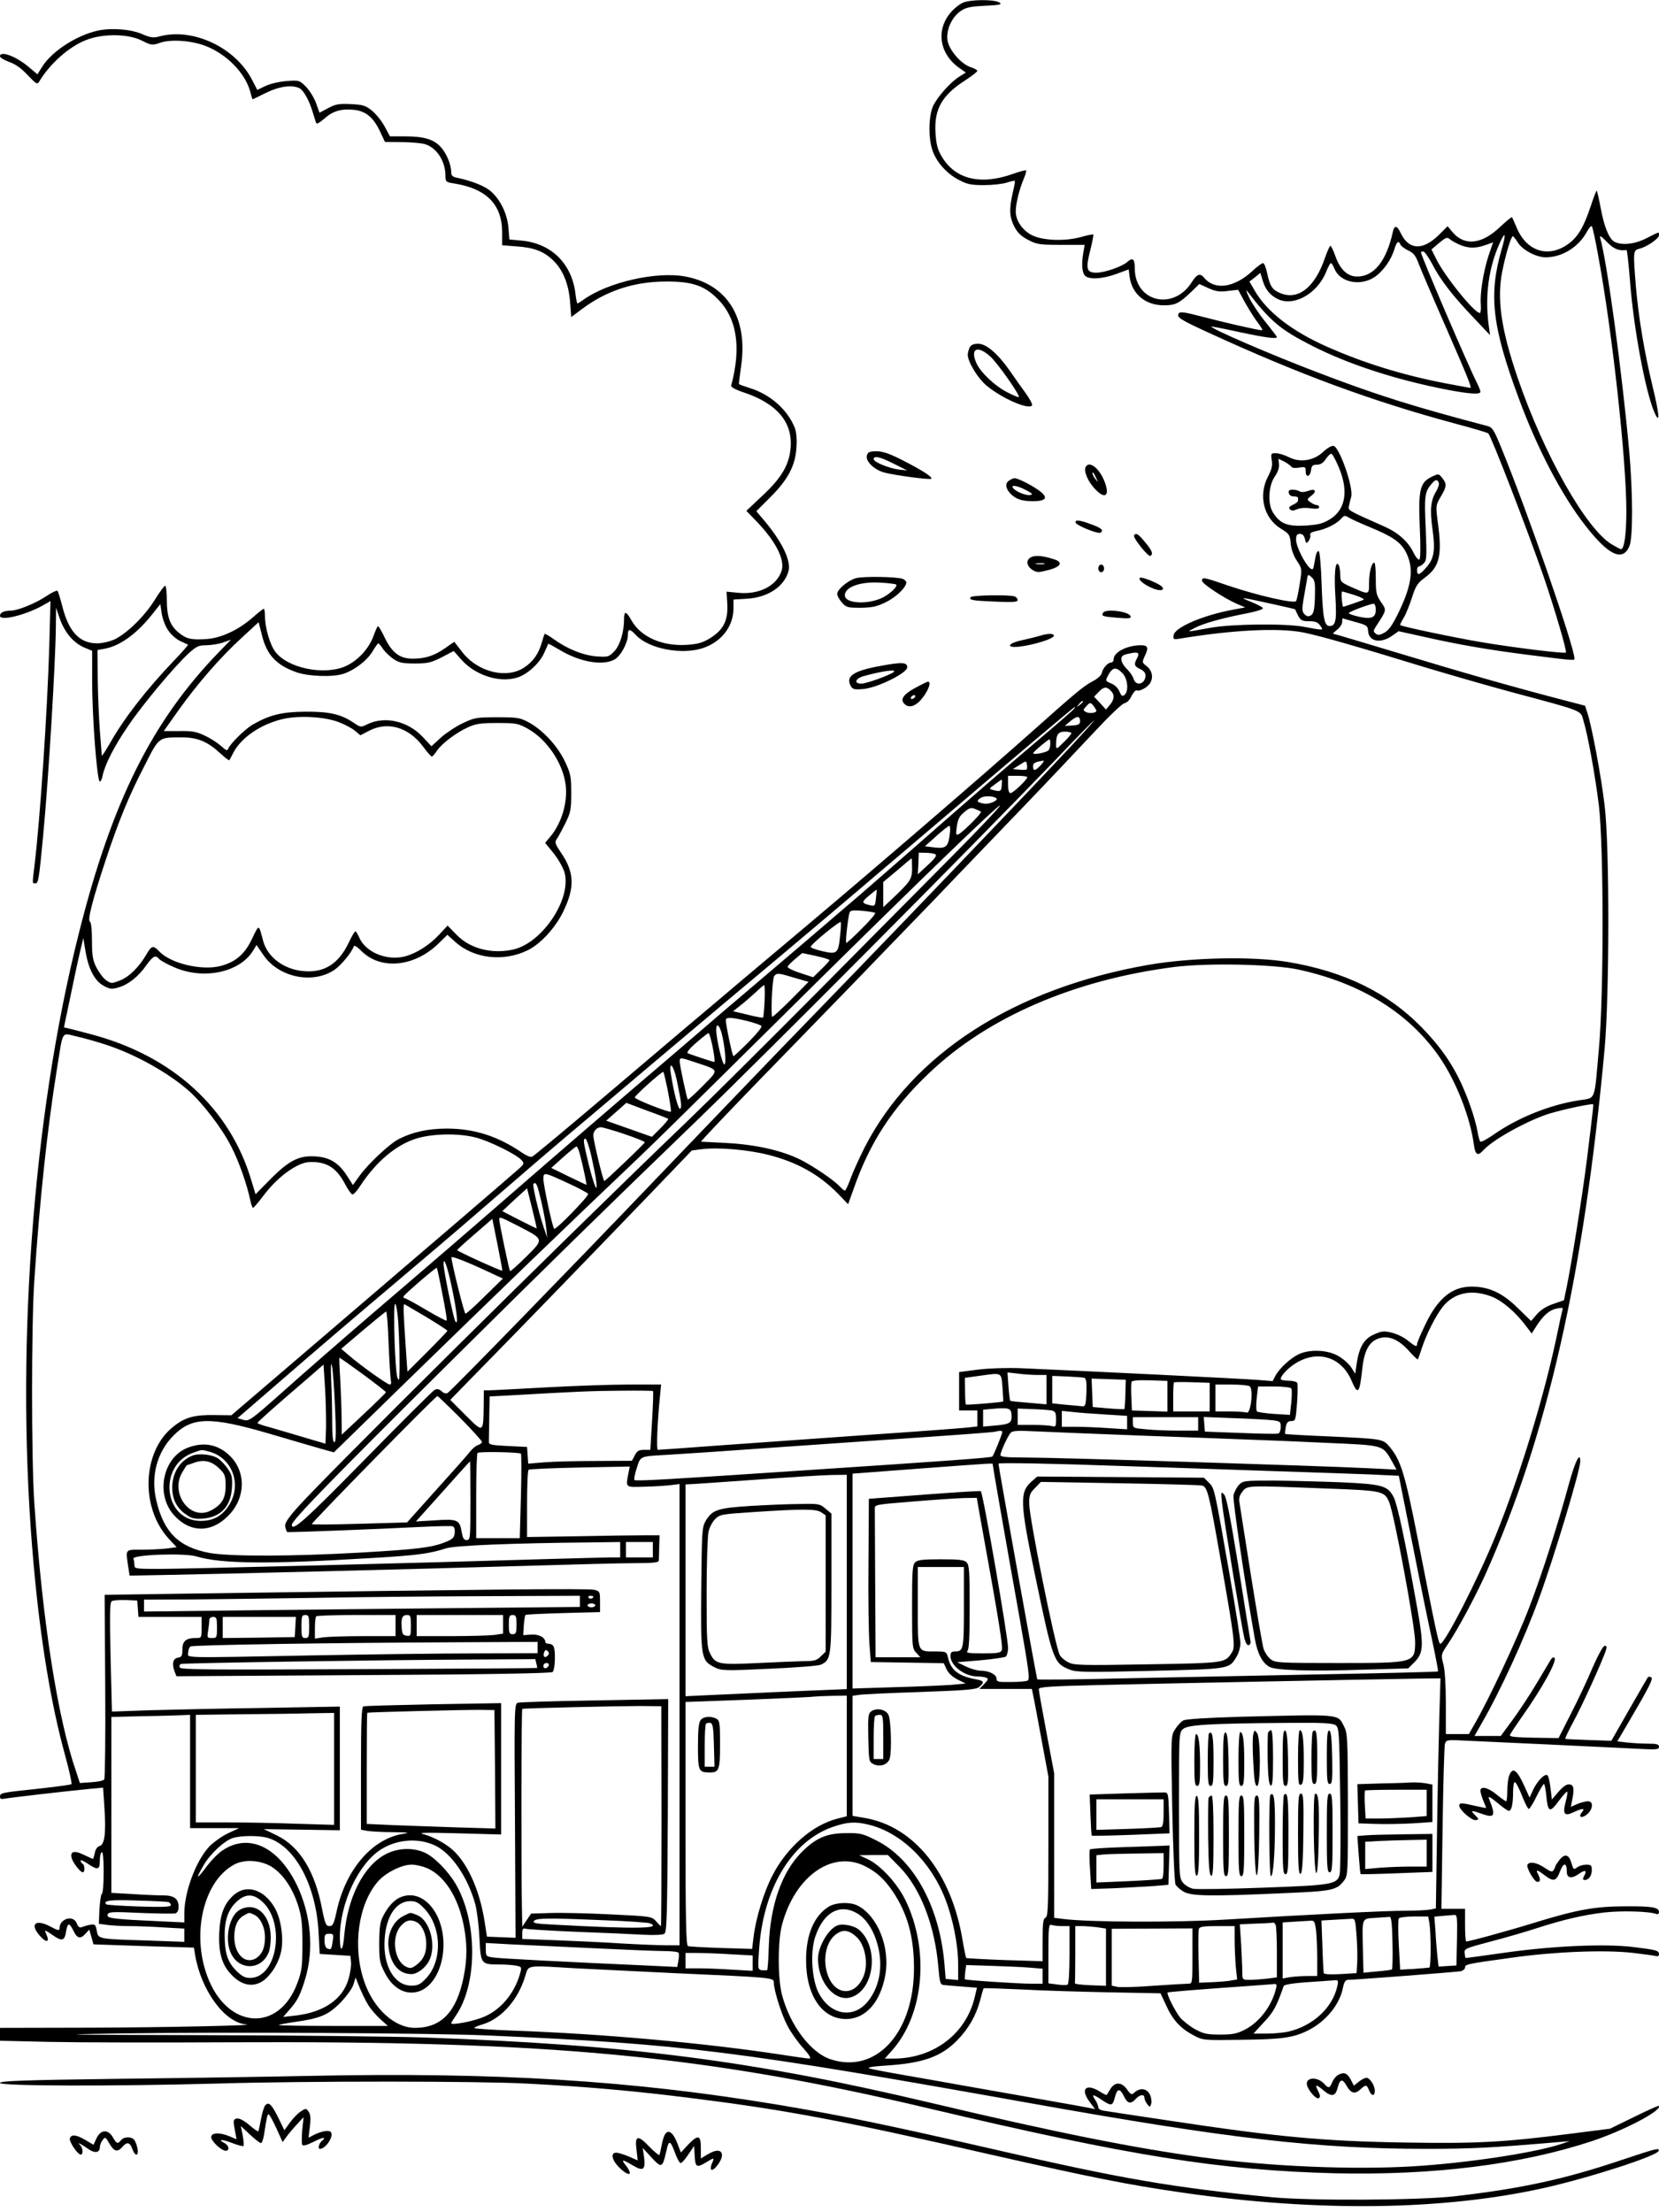 <?xml version="1.0" standalone="no"?>
<!DOCTYPE svg PUBLIC "-//W3C//DTD SVG 20010904//EN"
 "http://www.w3.org/TR/2001/REC-SVG-20010904/DTD/svg10.dtd">
<svg version="1.0" xmlns="http://www.w3.org/2000/svg"
 width="864pt" height="1152pt" viewBox="0 0 864 1152"
 preserveAspectRatio="xMidYMid meet">

<g transform="translate(0,1152) scale(0.1,-0.1)"
fill="#000000" stroke="none">
<path d="M5015 11506 c-17 -7 -45 -29 -62 -49 -79 -90 -62 -214 39 -288 l38
-27 -34 -21 c-47 -30 -114 -105 -137 -154 -23 -53 -25 -165 -3 -229 20 -61 75
-123 138 -155 43 -23 64 -27 131 -27 44 0 97 6 118 13 21 7 40 11 42 9 2 -2
-3 -30 -11 -63 -19 -85 -17 -125 9 -176 17 -32 36 -50 73 -69 44 -23 60 -25
171 -25 l122 0 -7 -40 c-10 -58 -7 -101 7 -119 19 -23 89 -20 164 7 l65 24 5
-38 c12 -91 83 -149 179 -149 59 0 79 10 144 72 l40 39 48 -22 c39 -17 59 -20
101 -14 l53 6 37 -68 c21 -37 51 -85 67 -105 16 -21 26 -38 21 -38 -20 0 -203
42 -312 71 -91 24 -116 27 -122 17 -13 -20 6 -32 161 -103 468 -215 845 -354
1279 -471 91 -24 168 -47 172 -51 16 -16 206 -508 289 -748 52 -152 122 -387
115 -393 -6 -7 -268 25 -440 54 -131 22 -415 81 -423 89 -2 1 7 19 19 39 12
20 31 68 43 106 19 59 29 74 64 100 79 57 94 116 70 290 -11 87 -11 88 15 133
32 54 33 67 8 98 -18 23 -20 23 -53 7 -63 -30 -72 -66 -64 -259 5 -107 4 -169
-2 -173 -6 -3 -20 14 -32 39 -27 55 -78 101 -150 133 -200 89 -190 83 -184
111 3 14 8 34 11 44 13 47 -61 259 -92 265 -10 2 -34 -12 -54 -31 -48 -46
-121 -58 -180 -27 -22 11 -52 20 -67 20 -25 0 -26 -2 -21 -36 5 -28 0 -48 -18
-83 -53 -99 -25 -217 64 -273 46 -28 49 -33 53 -79 3 -30 15 -64 32 -89 27
-41 27 -42 15 -120 -7 -44 -15 -84 -19 -90 -9 -15 -201 29 -352 80 -130 45
-138 46 -138 26 0 -16 119 -94 185 -122 l40 -17 -69 -13 c-154 -29 -299 -92
-304 -132 -3 -21 0 -23 30 -18 278 46 518 58 648 32 88 -18 283 -74 625 -179
116 -35 323 -95 460 -132 374 -100 356 -93 371 -146 24 -78 62 -290 81 -444
25 -215 26 -982 0 -1265 -25 -283 -14 -255 -105 -270 -150 -23 -316 -90 -440
-176 -35 -25 -67 -42 -72 -39 -4 2 -11 26 -15 52 -4 25 -20 85 -37 132 -60
171 -129 282 -251 408 -178 184 -406 295 -702 344 -185 30 -500 23 -722 -15
-701 -122 -1231 -464 -1481 -953 -27 -54 -60 -126 -72 -160 -13 -35 -26 -63
-30 -63 -4 0 -15 10 -26 21 -30 33 -133 103 -203 139 -98 49 -235 80 -388 88
l-133 7 32 35 c44 48 208 220 428 445 102 105 255 263 340 350 85 88 213 221
285 295 72 74 185 191 250 260 66 69 222 231 346 360 124 129 288 303 365 385
79 85 148 151 160 153 12 2 28 17 37 38 10 19 22 32 27 29 12 -7 51 12 67 34
21 28 15 68 -14 91 -26 20 -26 21 -10 56 20 42 15 54 -21 54 -71 0 -142 -36
-142 -72 0 -10 -6 -18 -13 -18 -18 0 -44 -30 -49 -55 -2 -11 -22 -30 -48 -43
-47 -25 -89 -60 -310 -257 -247 -220 -808 -704 -1184 -1020 -98 -82 -243 -204
-321 -270 -78 -66 -222 -188 -321 -271 -98 -83 -246 -209 -329 -279 -265 -225
-440 -371 -453 -378 -7 -5 -29 4 -54 21 -125 85 -245 124 -388 125 -99 0 -179
-17 -252 -54 -48 -24 -157 -126 -204 -190 l-36 -50 -28 44 c-45 71 -91 100
-166 105 -86 6 -138 -20 -236 -119 l-77 -78 -22 72 c-111 376 -410 649 -834
761 -49 13 -102 27 -116 30 l-26 6 33 157 c18 87 40 192 50 233 l18 75 12 -73
c16 -91 48 -151 95 -176 32 -17 42 -18 76 -8 52 15 103 56 144 114 36 50 49
57 68 34 6 -7 39 -26 74 -41 154 -70 346 -30 416 86 l17 28 35 -51 c78 -117
256 -155 370 -79 36 25 90 90 102 124 2 6 20 -5 40 -26 100 -99 274 -83 400
39 l47 46 41 -37 c97 -87 250 -105 376 -44 67 32 145 117 186 201 61 126 59
204 -10 306 -31 45 -35 57 -25 70 7 10 27 46 45 82 29 59 32 73 32 160 0 86
-3 101 -32 163 -38 81 -114 163 -185 203 -50 27 -60 29 -168 29 -108 0 -119
-2 -180 -31 -36 -17 -87 -51 -114 -75 l-49 -45 -44 47 c-79 85 -199 112 -291
67 -32 -16 -34 -16 -68 7 -67 46 -129 60 -254 59 -123 -1 -187 -17 -275 -68
-42 -25 -118 -101 -127 -126 -3 -11 -12 -7 -34 13 -16 15 -53 40 -83 54 -46
23 -67 27 -136 26 l-82 0 75 106 c98 138 221 280 331 380 l88 81 17 -67 c25
-103 75 -157 181 -194 63 -22 192 -26 246 -7 56 19 120 68 148 114 14 24 28
43 31 44 3 0 14 -13 24 -28 10 -16 35 -39 54 -53 30 -20 47 -24 112 -24 67 0
85 4 140 32 l63 33 39 -44 c70 -80 193 -122 286 -96 55 14 123 76 147 132 11
24 20 44 20 46 1 1 29 -14 61 -33 103 -62 221 -83 283 -50 32 16 71 87 71 128
0 35 10 34 44 -2 67 -70 237 -102 346 -66 97 32 159 112 160 206 l0 47 68 4
c111 6 198 64 219 146 13 54 -35 153 -130 265 l-38 45 74 74 c92 92 130 165
135 260 3 42 -1 81 -9 101 -38 94 -127 173 -233 206 -31 10 -57 19 -58 22 0 2
5 45 12 94 36 253 -75 427 -295 466 -151 26 -398 -31 -524 -120 -16 -12 -31
-21 -34 -21 -2 0 -7 23 -10 51 -19 156 -125 261 -279 276 l-65 6 -5 62 c-7 78
-48 157 -102 197 -35 25 -97 48 -168 63 -20 4 -28 11 -28 27 0 41 -25 101 -55
133 -37 40 -87 55 -187 55 l-77 0 -28 52 c-15 28 -45 65 -66 82 -33 27 -48 31
-110 34 -61 3 -79 0 -118 -21 l-45 -24 -18 50 c-10 28 -34 67 -53 86 -33 33
-35 34 -101 29 -38 -3 -85 -14 -110 -26 l-42 -20 -26 50 c-87 171 -310 276
-485 228 -30 -8 -45 -6 -85 11 -59 27 -162 35 -233 20 -111 -24 -240 -107
-291 -188 l-25 -40 -45 38 c-66 56 -150 87 -150 56 0 -7 22 -20 49 -30 32 -11
64 -34 96 -69 44 -46 50 -49 59 -33 55 92 154 181 243 216 87 35 219 34 291
-2 50 -25 55 -26 95 -12 55 20 165 12 237 -16 109 -42 204 -138 232 -234 6
-23 12 -43 13 -44 0 -1 31 14 69 33 71 35 138 44 177 24 21 -12 50 -64 68
-125 7 -22 14 -46 17 -54 3 -9 16 -2 44 22 43 39 88 52 155 45 60 -7 99 -39
132 -108 l28 -59 85 -1 c47 0 101 -5 121 -10 62 -17 109 -88 109 -166 0 -30 3
-33 43 -39 168 -26 251 -108 252 -251 l0 -71 75 -6 c91 -6 143 -26 192 -74 50
-49 80 -122 87 -216 l6 -78 55 41 c126 95 269 143 435 144 137 1 202 -20 271
-89 102 -101 126 -252 72 -453 -2 -8 24 -22 70 -37 167 -57 248 -151 240 -281
-6 -91 -45 -160 -147 -255 l-84 -79 56 -58 c102 -107 148 -202 126 -259 -28
-76 -118 -120 -223 -110 l-62 6 4 -67 c4 -84 -21 -133 -91 -176 -38 -23 -62
-30 -120 -34 -129 -8 -239 41 -288 127 -28 50 -39 52 -39 6 0 -68 -22 -138
-52 -168 -27 -28 -33 -29 -92 -25 -70 6 -150 38 -221 89 -25 18 -46 30 -48 28
-2 -2 -9 -22 -15 -44 -17 -60 -46 -101 -92 -131 -92 -61 -242 -24 -323 81
l-41 53 -49 -34 c-56 -39 -103 -54 -168 -54 -66 0 -107 31 -144 107 -16 34
-32 62 -36 62 -3 1 -13 -21 -23 -49 -24 -68 -84 -132 -148 -160 -112 -48 -300
-9 -364 76 -28 37 -54 125 -54 187 0 20 -3 37 -6 37 -3 0 -29 -20 -56 -44 -76
-67 -167 -109 -244 -114 -79 -5 -104 1 -145 35 -44 37 -60 82 -60 169 0 41 -4
74 -9 74 -4 0 -29 -33 -54 -74 -52 -84 -143 -173 -208 -205 -27 -12 -64 -21
-92 -21 -92 0 -148 60 -182 195 -10 39 -21 74 -24 78 -4 4 -30 -8 -58 -27 -57
-38 -150 -76 -187 -76 -34 0 -55 -10 -55 -27 0 -28 130 3 219 52 l44 25 -6
-227 c-10 -345 -48 -907 -77 -1148 -12 -100 -13 -95 4 -95 16 0 19 18 41 250
28 296 64 896 66 1085 l1 100 19 -55 c25 -72 71 -127 126 -151 l43 -18 0 -153
c0 -199 26 -528 40 -528 5 0 12 15 15 33 13 59 62 155 134 259 75 111 239 307
314 376 41 37 52 42 94 42 27 1 66 7 87 15 l39 14 -65 -67 c-346 -358 -554
-774 -726 -1457 -246 -972 -335 -2221 -236 -3300 35 -389 90 -720 163 -985 22
-80 37 -148 33 -151 -4 -3 -83 -14 -177 -24 -189 -20 -195 -21 -195 -42 0 -11
7 -13 27 -9 27 5 311 38 444 51 l66 6 7 -105 c9 -131 1 -192 -25 -199 -12 -3
-22 -17 -25 -36 -4 -17 -8 -31 -10 -31 -2 0 -24 10 -49 22 -49 24 -72 17 -61
-20 9 -26 45 -72 57 -72 12 0 12 37 -1 45 -6 3 -10 11 -10 16 0 5 17 -2 37
-16 52 -35 63 -32 63 14 0 22 4 43 10 46 6 4 10 -33 10 -104 0 -60 -4 -111 -9
-113 -5 -1 -10 -37 -13 -79 l-3 -77 44 -6 c24 -3 76 -6 116 -6 39 0 120 -3
178 -7 l107 -6 0 -34 0 -35 -192 7 c-259 8 -256 7 -264 51 -6 32 -9 35 -33 31
-14 -2 -34 -8 -43 -12 -13 -5 -20 -1 -28 19 -17 46 -89 26 -90 -25 0 -14 -7
-13 -48 9 -78 41 -109 12 -53 -50 33 -37 51 -32 33 8 -13 28 -11 27 40 -8 41
-28 55 -23 62 22 8 49 17 50 39 5 19 -40 36 -44 63 -14 l19 21 11 -38 11 -39
261 -9 262 -8 6 -37 c31 -185 154 -354 266 -363 69 -5 -429 -16 -824 -17
l-458 -1 0 -33 0 -34 258 -6 c141 -3 561 -4 932 -2 1681 8 2477 -67 3650 -345
1045 -247 1513 -322 2110 -337 513 -12 971 45 1340 167 172 57 371 163 349
184 -2 2 -60 -24 -129 -58 l-125 -61 -220 -28 c-341 -43 -476 -50 -850 -44
-425 7 -662 29 -1225 114 -168 25 -320 48 -337 51 -20 2 -33 10 -33 18 0 8 -7
26 -16 39 -21 32 -12 31 34 0 49 -33 57 -32 68 12 12 48 26 51 47 8 19 -40 36
-44 62 -15 21 23 45 26 45 7 0 -7 6 -22 14 -33 14 -18 15 -18 21 -1 4 9 2 31
-5 47 -14 34 -51 41 -81 14 -15 -14 -19 -13 -39 15 -28 40 -63 41 -87 3 -9
-15 -18 -29 -19 -31 -2 -2 -18 6 -37 18 -73 45 -103 11 -50 -57 l26 -35 -34 7
c-29 6 -250 45 -654 116 -60 11 -191 34 -289 51 -98 17 -188 34 -199 38 -13 5
21 11 91 15 188 12 284 46 367 131 59 60 99 130 120 210 8 32 16 59 18 61 2 2
91 -1 198 -6 106 -6 313 -12 459 -15 l264 -5 29 -62 c34 -76 75 -121 142 -156
50 -27 50 -27 250 -24 213 2 272 11 348 49 93 47 166 136 182 226 5 25 13 37
24 37 36 0 568 41 589 45 12 3 22 12 22 19 0 17 7 19 240 51 225 32 484 42
630 26 58 -7 113 -14 123 -17 11 -3 17 0 17 10 0 19 -13 22 -134 37 -146 18
-418 6 -666 -29 -113 -16 -206 -29 -207 -28 -2 1 -4 13 -5 26 -3 22 4 25 137
60 77 20 183 51 235 68 146 47 247 70 356 83 89 10 235 6 270 -8 8 -3 14 1 14
10 0 25 -36 31 -175 30 -158 0 -254 -18 -469 -84 -139 -43 -343 -99 -360 -99
-3 0 -6 38 -6 85 l0 85 -61 0 -62 0 6 418 c3 229 9 427 12 440 8 23 9 23 124
17 64 -3 258 -12 431 -20 173 -8 370 -18 438 -21 109 -6 122 -5 122 9 0 14
-11 17 -57 17 -32 0 -81 3 -109 6 l-51 6 57 97 c107 182 131 229 120 236 -6 4
-14 5 -17 2 -2 -3 -47 -79 -98 -169 l-93 -163 -118 4 c-66 2 -121 5 -122 6 -2
2 16 41 41 87 44 79 157 328 171 376 5 15 3 22 -6 22 -9 0 -34 -47 -63 -112
-26 -62 -77 -171 -113 -241 l-65 -128 -129 2 c-97 2 -128 5 -124 14 2 7 31 50
63 96 105 148 184 292 169 306 -5 5 -12 1 -18 -7 -5 -8 -38 -64 -74 -124 -36
-61 -93 -147 -127 -193 l-61 -83 -69 0 -68 0 36 63 c100 173 224 444 300 653
82 225 215 668 215 714 0 53 -25 4 -57 -110 -61 -224 -141 -474 -209 -651 -62
-163 -215 -489 -284 -606 l-30 -53 -60 0 -60 0 0 158 c0 94 -5 177 -13 206
-13 49 -13 50 24 105 56 84 141 244 194 360 324 724 513 1556 622 2741 25 281
26 1049 0 1265 -18 153 -66 408 -89 480 l-13 40 -145 38 c-244 64 -490 134
-833 238 -180 54 -330 99 -334 99 -3 0 6 9 21 21 14 11 26 29 26 40 0 10 1 19
3 19 1 -1 31 -9 66 -19 59 -16 64 -20 66 -45 2 -58 67 -70 129 -24 l30 21 140
-31 c173 -39 329 -66 534 -92 235 -30 242 -30 242 -21 0 62 -245 768 -382
1101 -38 93 -46 105 -73 112 -373 98 -570 159 -873 275 -251 95 -589 241 -561
243 3 0 70 -13 147 -30 136 -29 192 -36 192 -25 0 3 -27 38 -59 78 -32 39 -71
97 -85 127 -16 33 -19 46 -9 32 118 -154 172 -199 333 -281 194 -99 443 -180
715 -232 112 -21 165 -24 165 -9 0 6 -8 27 -19 48 -47 93 -291 662 -291 679 0
2 6 3 13 3 6 0 27 -29 46 -65 41 -80 105 -164 216 -280 l85 -90 -8 60 c-18
150 1 290 58 418 30 67 35 52 11 -30 -69 -237 -51 -401 89 -778 97 -263 224
-505 346 -661 121 -156 195 -191 230 -108 19 45 18 279 -1 494 -38 421 -117
997 -152 1114 -3 12 10 3 34 -22 36 -38 61 -49 104 -44 3 1 11 -72 18 -161 19
-248 81 -580 128 -686 30 -67 25 -7 -11 140 -42 174 -72 353 -86 514 -15 186
-15 192 18 200 39 9 102 53 102 70 0 19 5 20 -64 -15 -62 -32 -130 -39 -168
-19 -28 15 -54 79 -72 178 -9 47 -18 86 -20 88 -2 3 -16 -33 -31 -79 -36 -109
-67 -162 -117 -198 -103 -75 -216 -40 -268 82 -12 29 -24 55 -26 57 -2 2 -30
-21 -62 -51 -95 -91 -185 -100 -247 -27 l-26 31 -46 -46 c-84 -82 -156 -78
-198 10 -19 41 -33 43 -41 7 -33 -152 -98 -233 -186 -233 -50 0 -89 36 -114
108 -10 29 -22 52 -25 52 -4 0 -16 -28 -28 -61 -52 -155 -140 -225 -234 -185
-41 17 -53 35 -68 105 -6 28 -15 51 -21 51 -6 0 -31 -18 -55 -41 -96 -88 -197
-102 -252 -35 -21 25 -37 19 -62 -20 -95 -155 -299 -108 -299 69 0 49 -11 58
-39 33 -26 -24 -119 -56 -161 -56 -52 0 -57 20 -31 120 10 41 17 77 15 79 -2
2 -32 -4 -67 -14 -82 -22 -196 -18 -252 10 -50 25 -85 76 -85 124 0 40 19 117
43 173 8 20 13 38 11 41 -3 2 -33 -6 -67 -18 -170 -61 -303 -29 -373 91 -22
37 -28 63 -32 124 -7 122 34 194 154 271 35 23 64 45 64 50 0 4 -15 13 -34 19
-50 16 -112 88 -121 138 -9 53 20 120 66 153 28 20 50 25 129 29 82 4 92 7 73
18 -28 16 -150 15 -188 -2z m3308 -1316 c73 -391 147 -1065 147 -1331 0 -121
-11 -199 -28 -199 -3 0 -24 11 -46 24 -135 79 -356 470 -493 871 -86 253 -108
409 -79 553 18 91 46 182 55 182 3 -1 15 -15 26 -33 24 -39 96 -77 145 -77 86
0 172 54 215 134 11 20 22 32 25 28 4 -4 19 -72 33 -152z m-720 55 c45 -19 83
-19 134 -1 l39 14 -23 -67 c-27 -82 -46 -198 -41 -257 2 -24 -1 -44 -5 -44
-29 0 -185 194 -228 283 l-24 48 40 34 c35 29 42 31 55 20 9 -8 32 -21 53 -30z
m-310 2 c3 -8 21 -21 40 -31 29 -13 40 -27 56 -71 11 -29 77 -183 146 -340
113 -259 131 -305 122 -305 -2 0 -60 11 -130 24 -223 43 -426 106 -617 191
-181 80 -311 181 -374 289 l-29 50 29 22 28 23 12 -40 c14 -46 37 -75 76 -95
83 -43 207 24 254 139 10 26 22 47 25 47 4 0 12 -13 19 -30 29 -70 132 -92
207 -44 45 30 88 89 105 147 12 38 22 47 31 24z m-320 -1162 c52 -124 34 -222
-50 -271 -34 -21 -61 -27 -126 -31 -94 -5 -131 10 -168 69 -28 46 -23 140 11
188 15 22 23 45 21 63 l-3 28 31 -15 c16 -9 33 -21 37 -27 4 -6 20 -8 40 -4
32 5 34 4 34 -20 0 -35 24 -28 28 8 3 22 9 27 30 27 19 0 33 9 47 30 11 16 24
29 29 27 6 -2 23 -34 39 -72z m520 -79 c3 -7 -3 -27 -13 -44 -29 -47 -34 -95
-20 -195 16 -112 9 -156 -32 -202 -34 -40 -48 -44 -48 -15 0 11 4 20 9 20 5 0
17 7 26 17 15 14 16 35 10 183 -8 172 -5 189 33 233 18 21 28 22 35 3z m-359
-231 c114 -47 157 -76 184 -123 47 -85 38 -171 -33 -319 -34 -70 -53 -96 -76
-108 -24 -13 -34 -14 -45 -4 -13 10 -12 15 2 37 57 87 56 84 26 127 -24 36
-27 49 -27 123 0 45 -3 82 -8 82 -14 0 -27 -51 -27 -106 0 -63 2 -63 -97 -19
-50 23 -53 26 -53 62 0 21 -4 44 -9 52 -17 26 -24 -49 -16 -171 7 -121 1 -148
-31 -148 -27 0 -35 44 -41 215 -3 96 -10 175 -15 175 -10 0 -14 -11 -23 -63
-5 -33 -8 -37 -22 -26 -28 24 -73 114 -73 147 0 25 4 32 20 32 13 0 22 -9 26
-27 6 -24 8 -25 20 -9 7 10 10 24 8 31 -4 8 8 15 32 20 47 8 103 36 128 63 16
19 21 19 40 7 11 -7 61 -30 110 -50z m-286 -363 c-2 -68 -7 -87 -20 -96 -14
-8 -21 -7 -34 5 -13 14 -14 25 -5 80 6 35 14 79 17 97 5 33 6 33 25 16 17 -15
19 -29 17 -102z m207 9 c36 -12 54 -22 45 -25 -25 -10 -102 -36 -105 -36 -2 0
-5 18 -7 40 -2 22 -1 40 2 40 3 0 32 -9 65 -19z m-430 -46 c65 -14 119 -27
120 -28 0 -1 7 -15 15 -32 14 -26 21 -30 58 -30 32 0 45 -5 57 -22 19 -27 23
-27 -84 -7 -96 18 -375 15 -486 -5 -33 -6 -73 -13 -90 -16 -30 -4 -30 -4 7 15
42 23 146 52 271 76 48 9 86 21 84 27 -1 5 -30 20 -62 33 -68 27 -58 26 110
-11z m540 -30 c0 -42 -23 -51 -90 -36 -31 7 -54 16 -50 19 10 11 119 50 130
48 6 -2 10 -15 10 -31z m-6290 -106 c14 -22 42 -47 63 -57 20 -9 39 -18 41
-19 2 -1 -29 -38 -70 -80 -147 -154 -262 -302 -335 -431 -24 -42 -44 -72 -44
-67 0 6 -5 64 -10 130 -5 66 -10 188 -11 270 l-1 150 33 6 c79 13 164 73 242
168 l52 65 7 -48 c4 -26 18 -66 33 -87z m5046 -148 c-16 -30 -14 -40 13 -53
31 -13 39 -33 26 -59 -15 -27 -48 -24 -56 5 -3 13 -19 36 -35 52 -16 15 -29
38 -29 50 0 19 8 24 43 31 46 10 54 4 38 -26z m-76 -76 c28 -27 35 -95 11
-114 -11 -9 -16 -5 -26 18 -6 16 -25 35 -41 41 -33 14 -33 14 -18 43 23 43 41
46 74 12z m-61 -91 c22 -21 20 -47 -4 -75 l-20 -24 -31 34 -31 33 23 24 c26
28 42 30 63 8z m-144 -58 c0 -2 -8 -10 -17 -17 -16 -13 -17 -12 -4 4 13 16 21
21 21 13z m56 -23 c7 -10 14 -21 14 -24 0 -12 -37 -16 -54 -7 -16 9 -16 11 0
29 21 23 23 23 40 2z m-101 -13 c-4 -6 -90 -81 -193 -168 -199 -169 -316 -270
-671 -582 -123 -107 -244 -213 -270 -235 -26 -22 -142 -121 -257 -220 -116
-99 -264 -225 -329 -280 -65 -55 -158 -134 -205 -175 -48 -41 -160 -138 -251
-215 -195 -166 -545 -468 -754 -650 -208 -181 -393 -341 -725 -625 -157 -135
-365 -316 -463 -404 -172 -153 -180 -158 -209 -150 l-31 9 206 178 c211 183
350 302 732 625 121 102 319 272 440 377 121 105 276 238 345 296 69 58 255
215 414 350 331 279 433 365 671 564 204 171 487 411 886 751 305 261 662 562
667 563 2 1 0 -4 -3 -9z m-3832 -70 c31 -12 70 -32 85 -45 l29 -24 48 25 c96
48 202 17 277 -82 22 -30 43 -54 47 -54 3 0 15 13 26 30 26 38 98 93 161 122
41 19 66 23 154 23 98 0 109 -2 159 -30 99 -55 183 -179 197 -293 11 -91 -21
-199 -81 -270 l-26 -31 44 -54 c24 -30 49 -74 57 -100 38 -138 -116 -369 -269
-402 -111 -24 -223 5 -293 77 l-47 48 -41 -44 c-53 -58 -122 -101 -183 -117
-95 -23 -205 23 -237 101 -7 16 -16 30 -19 30 -4 0 -20 -27 -36 -61 -52 -109
-128 -156 -235 -146 -103 9 -188 74 -210 159 -23 87 -20 87 -57 10 -38 -81
-87 -123 -167 -143 -98 -24 -258 14 -317 77 -31 33 -40 30 -67 -17 -38 -65
-90 -117 -138 -135 -43 -17 -46 -16 -72 2 -15 11 -37 41 -50 66 -19 38 -23 62
-23 139 0 57 -4 96 -11 100 -13 8 14 113 82 319 68 205 121 335 202 491 78
154 72 149 197 149 80 0 132 -22 196 -81 25 -23 47 -40 49 -38 2 2 11 19 20
37 41 81 144 151 260 178 83 19 215 12 289 -16z m3862 4 c0 -15 -8 -20 -40
-22 l-40 -2 30 25 c34 28 50 28 50 -1z m7 -71 c-38 -43 -231 -247 -428 -453
-344 -360 -564 -590 -1184 -1230 -157 -163 -435 -453 -619 -645 -408 -427
-1050 -1087 -1069 -1098 -8 -6 -20 -3 -32 8 -14 12 -23 14 -37 7 -10 -6 -173
-168 -362 -361 -312 -318 -381 -380 -381 -341 0 22 203 231 832 855 510 506
792 782 1273 1246 384 371 1420 1413 1871 1881 109 115 201 208 203 208 2 0
-28 -35 -67 -77z m-52 9 c0 -4 -18 -26 -40 -47 -38 -38 -40 -38 -40 -15 0 55
10 70 46 70 19 0 34 -4 34 -8z m-110 -54 c0 -13 -4 -28 -8 -34 -8 -12 -82 -27
-81 -16 0 7 78 72 85 72 2 0 4 -10 4 -22z m-123 -135 c-3 -2 -20 -3 -39 -1
l-33 3 35 22 c35 22 35 22 38 2 2 -11 1 -23 -1 -26z m73 22 c-28 -30 -40 -32
-40 -6 0 18 10 23 54 30 5 0 -1 -10 -14 -24z m-70 -62 c0 -13 -74 -83 -87 -83
-9 0 -13 15 -13 45 l0 45 50 0 c28 0 50 -3 50 -7z m-133 -43 c-2 -31 -7 -34
-45 -24 -22 6 -22 7 10 30 17 13 33 24 35 24 1 0 1 -13 0 -30z m-28 -67 c13
-10 -37 -33 -63 -28 -39 7 -43 13 -20 29 16 13 69 12 83 -1z m-225 -296 c-138
-139 -457 -461 -710 -716 -252 -254 -558 -558 -679 -674 -648 -621 -1909
-1872 -2033 -2015 -50 -58 -61 -78 -56 -95 3 -12 8 -23 9 -25 2 -3 472 15 705
27 80 4 151 5 158 3 8 -3 12 -17 10 -35 -3 -25 -10 -32 -50 -48 -71 -28 -146
-37 -440 -54 -355 -20 -678 -21 -786 -2 -161 30 -239 107 -278 274 -30 126 4
252 90 338 97 97 191 99 496 10 107 -32 227 -66 267 -78 l72 -20 378 369 c477
465 860 834 1218 1174 66 62 374 366 685 674 693 687 1180 1159 1188 1151 3
-3 -106 -119 -244 -258z m145 226 c7 -5 -90 -102 -113 -115 -18 -10 -19 -7
-13 38 6 39 14 55 39 75 27 23 36 25 57 16 15 -6 28 -12 30 -14z m-163 -120
c-8 -63 -20 -73 -80 -66 l-49 6 59 53 c32 29 63 53 68 54 5 0 6 -21 2 -47z
m-76 -101 c11 -5 3 -19 -37 -56 l-53 -49 3 57 2 56 35 -1 c19 0 42 -3 50 -7z
m-120 -74 c0 -57 -8 -68 -108 -163 l-42 -39 0 65 0 66 73 61 c39 34 73 62 75
62 1 0 2 -24 2 -52z m-188 -155 c-4 -41 -6 -43 -31 -37 -45 11 -46 16 -5 50
21 18 39 32 40 31 0 -1 -1 -21 -4 -44z m-4 -77 c3 -4 -28 -41 -71 -83 -42 -43
-78 -75 -80 -73 -5 6 10 138 18 159 4 10 20 12 66 8 33 -3 63 -8 67 -11z
m-183 -121 c-9 -91 -16 -96 -93 -78 -35 8 -62 18 -60 23 6 17 153 137 157 128
2 -5 0 -38 -4 -73z m-55 -125 c0 -3 -19 -25 -42 -47 l-43 -42 -67 22 c-38 12
-67 27 -66 32 1 6 19 24 39 41 l37 31 71 -15 c39 -9 71 -18 71 -22z m2442 -49
c328 -71 581 -229 739 -462 85 -126 156 -309 175 -450 7 -53 20 -61 48 -30 48
53 203 141 324 185 56 20 216 56 248 56 4 0 2 -15 -31 -285 -24 -191 -82 -555
-108 -678 l-12 -58 -55 -19 c-36 -12 -66 -31 -86 -54 l-30 -35 -70 68 c-80 79
-151 111 -240 111 -103 0 -179 -63 -245 -206 -22 -45 -39 -87 -39 -93 0 -17
-8 -14 -48 18 -20 17 -58 35 -83 41 -41 10 -53 9 -93 -9 -53 -23 -78 -67 -91
-155 l-7 -50 -20 32 c-11 18 -41 45 -67 60 -57 34 -155 37 -211 8 -45 -23 -97
-73 -117 -109 l-15 -29 -76 6 c-68 6 -888 46 -1232 61 -76 3 -165 0 -225 -7
l-100 -13 0 -100 0 -100 48 0 47 0 0 -41 0 -42 -52 -6 c-29 -3 -249 -20 -488
-36 -239 -17 -588 -42 -775 -55 -187 -14 -344 -25 -349 -25 -8 0 -3 136 11
278 l6 62 -169 0 c-93 0 -288 -7 -434 -15 -146 -8 -277 -15 -292 -15 l-28 0
-1 -82 c-2 -141 -1 -141 -94 -48 l-80 80 110 113 c108 110 286 292 576 592 80
83 242 250 359 372 l213 222 55 7 c84 10 238 -3 344 -30 149 -38 264 -102 362
-202 l53 -55 28 78 c85 244 201 422 396 607 305 290 757 485 1279 551 171 21
513 14 642 -14z m-2624 -43 l73 -21 -92 -93 c-51 -51 -95 -91 -97 -89 -9 9 0
200 10 212 14 17 21 17 106 -9z m-156 -120 c-2 -46 -6 -85 -8 -87 -2 -2 -38 4
-80 15 l-76 18 39 31 c21 16 56 47 78 67 22 21 42 38 45 38 3 0 4 -37 2 -82z
m-94 -104 c37 -9 71 -21 77 -26 6 -5 -20 -37 -65 -83 -41 -41 -77 -75 -80 -75
-6 0 -40 163 -40 188 0 16 29 15 108 -4z m-129 -67 c17 -70 24 -154 14 -160
-10 -6 -43 134 -43 181 0 37 17 25 29 -21z m-3205 -58 c152 -50 322 -145 429
-239 72 -64 173 -195 221 -290 40 -77 84 -202 101 -287 4 -18 10 -33 13 -33 4
1 27 28 52 61 52 70 116 127 179 159 35 17 56 21 97 18 68 -6 111 -39 150
-112 16 -31 34 -56 40 -56 6 0 24 19 39 43 84 128 186 214 293 248 85 26 221
29 311 5 70 -18 209 -87 236 -116 16 -18 16 -20 -11 -45 -40 -36 -470 -405
-1028 -882 l-471 -403 -85 1 c-107 2 -156 -11 -217 -60 -162 -127 -174 -421
-24 -584 l41 -44 -53 -7 c-28 -3 -87 -6 -129 -6 -88 0 -84 5 -70 -90 l7 -45
165 3 c292 5 1370 32 1867 47 265 8 536 15 602 15 90 0 121 3 122 13 0 6 2 39
2 72 l2 60 -85 0 c-47 0 -202 -2 -345 -5 l-260 -4 0 171 c0 94 3 175 8 179 4
4 124 9 267 12 l260 5 -7 -34 c-15 -77 -18 -74 82 -71 50 1 111 5 137 8 l47 6
0 -1201 0 -1201 -67 0 c-37 0 -139 4 -227 9 -88 6 -242 13 -342 17 l-183 7 0
29 c0 23 4 28 18 24 9 -3 130 -10 267 -16 138 -5 293 -12 345 -15 54 -3 102
-1 110 5 13 8 15 90 18 616 l2 606 -382 -7 c-211 -3 -391 -9 -401 -12 -18 -5
-19 -29 -15 -614 l3 -610 -75 3 -74 3 -12 78 c-24 152 -79 283 -152 360 -36
38 -105 78 -161 94 -39 10 -12 11 177 6 l222 -6 0 342 0 342 -352 -6 c-194 -4
-359 -8 -365 -11 -10 -2 -13 -76 -13 -322 l0 -320 31 -6 c17 -3 77 -7 133 -7
86 -1 94 -3 53 -9 -161 -27 -297 -187 -344 -404 -14 -65 -20 -76 -37 -76 -18
0 -23 11 -39 91 -37 195 -117 324 -235 381 l-68 33 198 -3 198 -3 0 322 0 322
-397 -7 c-219 -3 -486 -9 -594 -12 l-196 -7 -7 283 c-5 225 -4 285 6 292 7 4
40 7 73 6 l60 -3 3 -42 3 -43 165 0 164 0 0 -55 c0 -55 0 -55 -31 -55 -51 0
-69 -16 -69 -60 0 -32 -4 -39 -22 -42 -27 -4 -34 -31 -19 -71 l10 -26 973 6
c616 3 978 9 986 16 12 10 17 102 6 131 -3 9 -15 16 -25 16 -10 0 -19 4 -19 9
0 24 -34 42 -74 39 l-41 -3 3 50 c2 28 6 52 9 55 2 3 91 7 196 10 l192 5 0 54
c0 52 -1 55 -30 62 -26 8 -569 2 -2070 -19 l-480 -7 3 -475 c2 -261 -1 -480
-5 -486 -4 -7 -35 -13 -67 -15 l-60 -4 -18 55 c-98 281 -177 787 -219 1400
-16 228 -16 935 0 1165 28 421 68 789 117 1095 34 211 22 191 102 173 37 -8
107 -28 156 -44z m3158 -14 c8 -41 12 -75 8 -75 -6 0 -92 28 -138 45 -8 3 8
24 44 55 31 27 60 50 64 50 4 0 14 -34 22 -75z m-82 -80 c117 -39 115 -34 31
-119 -41 -42 -77 -74 -79 -72 -5 6 -42 177 -42 198 0 23 0 23 90 -7z m-106
-87 c25 -120 28 -145 18 -152 -9 -6 -33 84 -48 182 -11 72 13 48 30 -30z m-45
-63 c10 -55 18 -102 15 -104 -7 -7 -188 64 -188 74 1 11 144 139 149 133 2 -2
13 -48 24 -103z m1 -141 c2 -3 -16 -25 -40 -49 l-45 -45 -119 42 -119 42 52
46 53 47 106 -40 c59 -21 109 -41 112 -43z m-227 -80 c59 -20 107 -39 105 -43
-5 -10 -204 -201 -211 -201 -6 0 -57 211 -57 238 0 22 19 42 39 42 9 0 65 -16
124 -36z m-174 -111 c11 -49 23 -108 26 -133 10 -75 -12 -24 -40 91 -28 115
-29 129 -16 129 5 0 19 -39 30 -87z m-60 10 c18 -67 38 -163 35 -163 -1 0 -43
20 -93 44 l-90 44 62 56 c34 30 65 55 69 56 4 0 12 -17 17 -37z m-53 -158 c50
-23 94 -47 97 -52 6 -10 -169 -190 -177 -182 -9 8 -56 228 -56 259 0 38 2 37
136 -25z m-147 -91 c12 -52 24 -116 26 -142 l5 -47 -20 58 c-26 78 -58 215
-52 222 14 13 20 -2 41 -91z m-24 -141 c0 -1 -41 19 -90 44 l-89 46 64 60 65
59 26 -104 c14 -56 25 -104 24 -105z m-95 12 c135 -70 134 -66 40 -160 -44
-43 -81 -77 -84 -74 -4 4 -56 251 -56 269 0 15 5 14 100 -35z m-84 -232 c-4
-4 -235 101 -235 107 0 3 42 41 92 84 l91 79 27 -134 c15 -74 26 -135 25 -136z
m-79 -3 l82 -38 -94 -92 c-51 -51 -97 -92 -101 -91 -6 0 -71 259 -73 293 -1 9
77 -21 186 -72z m-183 -88 c26 -124 34 -201 17 -172 -10 16 -61 267 -61 297 0
45 21 -14 44 -125z m-50 -31 c15 -73 25 -136 22 -138 -2 -3 -51 23 -107 56
-57 34 -107 61 -112 61 -5 0 -7 4 -5 9 4 11 169 153 173 149 2 -2 15 -63 29
-137z m5462 -12 c58 -22 130 -84 185 -159 l26 -34 25 39 c36 56 68 84 107 91
30 6 33 5 27 -12 -3 -10 -14 -62 -25 -115 -66 -320 -193 -737 -321 -1054 -90
-222 -265 -565 -289 -565 -9 0 -22 63 -116 540 -68 348 -90 417 -149 487 -34
40 -36 40 -315 53 -123 5 -226 11 -228 13 -2 2 0 18 3 35 5 25 12 32 29 32 22
0 23 5 30 94 4 52 4 99 1 105 -4 6 -25 11 -47 11 -21 0 -39 4 -39 9 0 18 43
62 83 85 114 67 234 28 286 -94 33 -78 42 -68 56 65 11 98 39 145 96 158 46
11 95 -11 144 -65 25 -28 47 -49 49 -47 2 2 11 29 21 59 24 73 71 166 108 214
59 74 149 94 253 55z m-5692 -131 c6 -100 9 -222 6 -278 -1 -29 -3 -32 -10
-15 -13 33 -24 385 -12 385 5 0 12 -41 16 -92z m149 22 c59 -36 107 -67 107
-70 0 -3 -47 -52 -104 -109 l-104 -104 -6 84 c-16 232 -17 271 -9 267 4 -2 56
-33 116 -68z m-199 -142 c4 -95 10 -181 12 -190 3 -10 0 -18 -6 -18 -13 0
-152 99 -214 153 l-39 33 114 97 c63 53 117 97 120 97 4 0 10 -78 13 -172z
m-133 -155 c65 -48 119 -90 119 -93 0 -3 -52 -54 -115 -113 l-115 -108 -1 88
c0 48 -4 139 -7 201 -4 61 -6 112 -4 112 2 0 57 -39 123 -87z m-146 -175 c6
-131 5 -178 -4 -178 -7 0 -11 33 -11 103 0 56 -2 154 -5 217 -3 79 -2 103 4
75 5 -22 12 -120 16 -217z m-47 -105 l-3 -81 -115 34 c-63 19 -143 42 -177 52
-35 9 -63 19 -62 22 0 5 92 87 258 229 l86 75 8 -125 c4 -68 6 -161 5 -206z
m3523 212 c3 -39 4 -71 4 -73 -3 -4 -190 -20 -194 -16 -3 2 -5 34 -5 71 l-1
68 80 11 c115 16 109 19 116 -61z m182 65 l47 0 0 -76 0 -77 -92 8 c-51 4 -95
8 -97 11 -2 2 -6 36 -9 75 l-5 72 54 -6 c30 -4 75 -7 102 -7z m245 -15 c9 -4
12 -25 10 -77 -3 -66 -5 -73 -23 -71 -11 1 -50 5 -87 8 l-68 7 0 71 0 72 78
-3 c42 -2 83 -5 90 -7z m213 -85 c-1 -41 -4 -76 -5 -78 -2 -1 -40 0 -84 4
l-81 7 -3 74 -3 74 89 -3 89 -3 -2 -75z m219 -11 l0 -80 -92 3 -93 3 -3 69
c-2 38 -1 74 1 80 3 7 36 10 96 8 l91 -3 0 -80z m220 -5 l0 -74 -95 0 -95 0 0
73 c0 41 2 76 4 78 2 2 45 3 95 1 l91 -3 0 -75z m208 57 c21 -13 6 -145 -15
-137 -8 3 -48 6 -89 6 l-74 0 0 70 0 70 83 0 c45 0 88 -4 95 -9z m217 -11 c4
-6 3 -39 0 -74 l-7 -64 -82 5 c-44 3 -85 9 -90 13 -4 5 -5 36 -1 69 l7 61 83
0 c47 0 87 -5 90 -10z m-3324 -14 c2 -2 0 -72 -5 -155 l-9 -151 -33 0 c-27 0
-37 -6 -48 -29 l-15 -28 -186 -1 c-102 0 -224 -3 -270 -7 l-84 -7 -3 43 -3 44
-100 5 c-87 4 -100 7 -99 23 0 9 1 66 2 126 l2 109 133 7 c328 19 402 22 553
23 88 1 163 0 165 -2z m-1004 -140 c62 -63 113 -119 113 -125 0 -5 -9 -12 -20
-16 -11 -3 -29 -18 -41 -33 -11 -15 -90 -104 -175 -198 l-154 -172 -245 -7
c-135 -4 -248 -5 -251 -2 -5 5 644 667 654 667 3 0 56 -51 119 -114z m2871 19
c3 -44 -6 -51 -80 -58 l-68 -6 0 44 0 44 43 4 c89 8 102 5 105 -28z m210 20
c18 -5 22 -12 22 -46 0 -38 -2 -41 -22 -35 -13 3 -58 6 -100 6 l-78 0 0 43 0
42 77 -3 c43 -1 88 -5 101 -7z m280 -21 l112 -7 0 -35 0 -35 -97 6 c-54 4
-131 7 -170 7 l-73 0 0 41 0 42 58 -6 c31 -4 108 -9 170 -13z m482 -49 l0 -35
-102 0 c-57 0 -133 3 -170 7 -67 6 -68 6 -68 34 l0 29 170 0 170 0 0 -35z
m388 19 c39 -5 42 -7 42 -35 0 -16 -6 -32 -12 -34 -7 -3 -96 -1 -198 3 l-185
7 -3 38 -3 38 158 -6 c87 -3 177 -8 201 -11z m-1408 -61 c0 -10 -45 -122 -52
-128 -6 -6 -241 -23 -938 -69 -761 -51 -920 -60 -926 -53 -3 3 2 31 12 61 20
65 15 62 159 70 55 3 325 21 600 41 275 19 633 44 795 55 162 11 302 22 310
24 27 7 40 6 40 -1z m700 -18 c217 -8 472 -17 565 -21 94 -3 288 -11 432 -18
294 -13 283 -10 333 -97 l23 -42 -139 7 c-293 14 -1633 56 -1791 56 -100 0
-133 3 -133 13 1 16 37 97 53 115 9 12 35 13 137 8 69 -3 303 -13 520 -21z
m-3207 -95 c3 -3 3 -103 0 -222 l-6 -218 -113 0 -114 0 0 218 c0 120 3 222 7
226 9 8 218 4 226 -4z m-263 -245 c0 -195 -1 -205 -19 -205 -15 0 -21 10 -26
40 -11 66 -22 71 -138 63 l-101 -6 140 156 c76 86 140 156 142 157 1 0 2 -92
2 -205z m2720 189 c0 -8 67 -392 139 -794 50 -286 56 -326 42 -332 -9 -4 -49
-7 -88 -7 -64 -1 -73 1 -73 17 0 22 -39 42 -83 42 -18 0 -52 10 -77 22 l-45
22 120 10 c66 6 126 15 133 19 6 5 12 25 12 45 0 55 -130 806 -142 817 -2 2
-134 -6 -293 -18 l-290 -22 -2 -330 c-2 -181 1 -373 5 -425 l7 -95 190 -3 190
-3 15 -32 c9 -20 31 -40 57 -53 l42 -21 -77 -7 c-42 -3 -175 -9 -294 -12
l-218 -7 0 560 0 559 343 26 c416 31 387 29 387 22z m700 -9 c234 -8 580 -19
770 -26 190 -6 413 -14 495 -17 l150 -7 72 -360 c39 -198 86 -426 104 -508 17
-81 30 -149 28 -151 -2 -2 -274 -9 -604 -15 -330 -7 -798 -16 -1039 -21 -242
-6 -441 -8 -444 -5 -3 3 -201 1103 -202 1123 0 6 281 1 670 -13z m-1460 -603
l0 -558 -292 -12 c-161 -7 -350 -16 -420 -19 l-128 -6 0 551 0 552 23 1 c12 0
164 11 337 23 173 13 352 24 398 25 l82 1 0 -558z m694 341 c101 -557 120
-677 113 -697 -5 -13 -24 -16 -99 -16 -71 0 -89 3 -80 12 9 9 12 74 12 229 0
184 -2 220 -16 233 -12 13 -40 16 -134 16 -94 0 -122 -3 -134 -16 -14 -13 -16
-48 -16 -232 0 -208 1 -217 22 -239 l21 -23 -116 0 -117 0 -2 375 c-1 206 -2
385 -2 398 -1 22 3 22 199 38 110 9 230 17 266 18 l66 1 17 -97z m-1874 -173
l0 -40 -47 0 c-27 0 -196 -5 -378 -10 -612 -19 -1849 -50 -1977 -50 -120 0
-128 1 -128 19 0 11 -2 26 -5 34 -9 21 264 31 328 12 129 -39 377 -41 902 -9
244 14 312 23 398 51 47 15 338 27 755 31 l152 2 0 -40z m170 0 l0 -40 -70 0
-70 0 0 40 0 40 70 0 70 0 0 -40z m1620 -298 c0 -220 -2 -232 -47 -232 -18 0
-23 -6 -23 -24 0 -50 74 -106 140 -106 16 0 36 -3 45 -6 14 -6 13 -10 -9 -33
l-25 -26 137 0 136 0 8 -40 c5 -22 24 -125 43 -228 l35 -188 0 -365 c0 -315
-2 -365 -15 -370 -12 -5 -15 -28 -15 -117 l0 -110 -196 6 c-108 4 -199 9 -202
11 -2 3 -11 45 -19 93 -58 350 -252 592 -509 636 l-64 11 0 313 0 312 33 5
c17 3 162 10 321 15 247 9 291 13 307 27 27 24 24 31 -18 39 -93 17 -132 48
-147 118 -6 25 -9 27 -62 27 -98 0 -94 -10 -94 230 l0 210 120 0 120 0 0 -208z
m-2000 29 l0 -29 -627 -6 c-346 -3 -856 -9 -1135 -12 l-508 -6 0 31 0 31 243
1 c133 1 418 5 632 8 215 4 616 8 893 9 l502 2 0 -29z m70 25 c0 -11 -19 -15
-25 -6 -3 5 1 10 9 10 9 0 16 -2 16 -4z m10 -46 c0 -5 -9 -10 -20 -10 -11 0
-20 5 -20 10 0 6 9 10 20 10 11 0 20 -4 20 -10z m-1490 -110 c0 -53 -2 -60
-20 -60 -18 0 -20 7 -20 60 0 53 2 60 20 60 18 0 20 -7 20 -60z m450 5 l0 -55
-164 0 c-90 0 -184 -3 -210 -6 l-46 -7 0 55 c0 30 3 58 7 61 3 4 98 7 210 7
l203 0 0 -55z m80 -1 c0 -52 -1 -55 -22 -52 -19 2 -24 10 -26 42 -4 49 3 66
28 66 18 0 20 -6 20 -56z m480 7 l0 -48 -46 -7 c-26 -3 -127 -6 -225 -6 l-179
0 0 55 0 55 225 0 225 0 0 -49z m70 -1 c0 -43 -3 -50 -20 -50 -17 0 -20 7 -20
50 0 43 3 50 20 50 17 0 20 -7 20 -50z m-1560 -15 c0 -53 -1 -55 -26 -55 -25
0 -26 2 -20 38 3 20 6 45 6 55 0 10 8 17 20 17 18 0 20 -7 20 -55z m408 3 l-3
-53 -187 -3 -188 -2 0 55 0 55 191 0 190 0 -3 -52z m1262 -107 l0 -30 -322 -1
c-178 0 -550 -5 -828 -10 -729 -14 -670 -15 -670 14 0 14 6 28 12 32 13 8 701
19 1396 22 l412 2 0 -29z m52 -43 c-15 -15 -26 -4 -18 18 5 13 9 15 18 6 9 -9
9 -15 0 -24z m-59 -40 c4 -12 5 -23 4 -24 -1 -1 -419 -4 -929 -6 -782 -4 -928
-3 -932 9 -3 8 0 16 7 18 15 5 1051 21 1513 23 l332 2 5 -22z m65 -10 c-6 -18
-28 -21 -28 -4 0 9 7 16 16 16 9 0 14 -5 12 -12z m4638 -265 c-3 -109 -9 -379
-12 -599 l-6 -402 -30 -6 c-17 -3 -74 -6 -127 -6 -104 0 -503 -20 -936 -46
-261 -16 -715 -14 -847 3 l-48 6 0 376 0 377 -40 212 c-22 116 -40 218 -40
226 0 11 53 15 303 21 274 7 1433 30 1686 34 l103 1 -6 -197z m-3086 -207 l0
-314 -47 -12 c-130 -32 -264 -149 -340 -296 -45 -86 -88 -227 -99 -325 l-7
-58 -161 5 c-88 3 -167 7 -173 10 -10 3 -13 139 -13 637 l0 634 328 12 c180 7
334 14 342 16 8 1 50 3 93 4 l77 1 0 -314z m-965 -313 c0 -315 -1 -573 -3
-573 -2 0 -13 11 -25 25 -22 25 -26 26 -237 36 -118 6 -260 9 -315 7 l-99 -3
-23 -34 -23 -34 -2 104 c-4 224 -3 1029 2 1030 12 4 507 15 610 15 l114 -1 1
-572z m-867 244 l2 -309 -202 6 c-112 4 -263 9 -335 12 l-133 6 0 289 c0 159
1 290 3 290 4 3 521 16 592 15 l70 -1 3 -308z m-838 1 l0 -291 -197 6 c-108 4
-270 7 -360 7 l-163 0 0 280 0 280 233 3 c127 1 289 3 360 5 l127 2 0 -292z
m-750 -13 l0 -295 128 0 127 0 -60 -28 c-34 -17 -77 -48 -99 -72 -67 -75 -126
-233 -126 -343 l0 -48 -127 6 c-224 10 -273 15 -273 30 0 20 16 21 184 13 83
-3 159 -4 169 -2 11 4 17 15 17 34 0 43 -23 60 -84 60 -29 0 -101 3 -159 7
l-107 6 0 458 0 458 158 4 c86 1 178 4 205 5 l47 2 0 -295z m3530 -276 c169
-39 326 -190 403 -388 40 -103 67 -239 67 -339 l0 -83 -32 3 -33 3 -7 85 c-27
298 -163 542 -356 637 -69 35 -83 38 -156 37 -101 0 -159 -26 -233 -101 -102
-104 -162 -276 -169 -485 -2 -71 -6 -128 -9 -128 -52 0 -49 -9 -42 103 20 320
169 570 386 644 73 25 114 28 181 12z m-3128 -69 c142 -40 253 -243 267 -490
l6 -115 80 -5 80 -5 3 -33 c2 -18 -4 -57 -13 -88 -30 -105 -129 -173 -276
-190 l-64 -7 32 37 c41 46 56 74 82 159 47 154 31 336 -42 489 -98 203 -254
275 -391 180 -22 -15 -59 -53 -83 -86 -50 -67 -56 -63 -13 10 34 60 110 130
154 143 43 13 134 13 178 1z m875 -41 c85 -41 169 -164 208 -304 9 -33 19
-113 22 -178 7 -136 7 -137 107 -137 30 0 67 -3 84 -6 29 -6 30 -7 20 -43 -30
-106 -106 -194 -199 -228 -54 -21 -159 -40 -159 -29 0 3 11 21 25 41 113 167
112 489 -2 685 -40 67 -112 141 -162 163 -61 27 -137 24 -199 -7 -117 -59
-201 -223 -219 -423 -7 -88 -23 -96 -23 -12 0 179 98 387 217 460 84 52 195
59 280 18z m2419 -112 c108 -111 183 -305 201 -522 7 -80 10 -90 28 -92 11 -1
54 -5 96 -8 l77 -6 -10 -42 c-43 -196 -214 -327 -425 -327 l-45 0 40 45 c165
188 194 523 66 783 -42 85 -127 178 -194 210 l-45 21 75 1 74 0 62 -63z
m-3264 -3 c56 -39 103 -110 131 -198 18 -58 22 -94 22 -201 0 -113 -3 -139
-25 -198 -95 -264 -367 -246 -470 31 -84 224 -19 497 139 582 55 31 147 23
203 -16z m3085 7 c59 -30 99 -67 142 -130 77 -114 111 -237 111 -401 0 -337
-199 -553 -436 -473 -103 35 -209 176 -251 333 -23 88 -23 282 0 368 68 254
264 390 434 303z m-2281 -10 c89 -40 159 -149 188 -293 20 -98 20 -178 0 -276
-37 -180 -116 -262 -253 -262 -107 0 -217 101 -265 244 -61 181 -30 401 73
519 41 46 123 87 175 87 23 0 59 -9 82 -19z m-1348 -176 c6 -3 12 -10 12 -16
0 -9 -43 -11 -165 -7 -91 3 -168 8 -171 11 -20 20 19 25 159 20 83 -2 158 -6
165 -8z m6710 -197 l-3 -133 -47 -3 -46 -3 -6 53 c-3 29 -8 88 -10 130 l-6 77
43 4 c23 2 50 4 60 5 16 2 17 -9 15 -130z m-336 -14 c2 -75 0 -138 -3 -140 -4
-2 -38 -7 -77 -10 l-71 -7 -3 119 c-4 171 -8 162 66 167 33 2 66 4 73 5 9 1
13 -35 15 -134z m192 104 c9 -54 9 -232 0 -234 -5 -1 -41 -4 -80 -7 l-72 -4
-7 128 c-4 70 -4 133 0 139 3 5 39 10 79 10 l74 0 6 -32z m-4289 12 c116 -4
218 -12 228 -15 71 -28 -63 -31 -490 -8 -102 5 -121 8 -112 20 14 15 74 16
374 3z m3910 -82 c4 -51 5 -115 3 -143 l-3 -50 -84 -5 c-51 -3 -85 -1 -87 5
-1 6 -5 69 -7 142 l-5 132 67 4 c36 2 76 4 88 5 20 2 22 -4 28 -90z m-211 30
c3 -29 6 -95 6 -145 l0 -93 -52 0 c-29 0 -70 -3 -90 -6 l-38 -7 0 146 0 146
63 4 c34 2 71 4 83 5 18 2 22 -5 28 -50z m-210 26 c3 -9 6 -73 6 -143 l0 -128
-52 -7 c-29 -3 -70 -6 -90 -6 -37 0 -38 1 -38 38 0 22 -3 87 -6 145 l-7 106
84 4 c46 1 87 4 90 5 4 1 10 -5 13 -14z m-1113 -4 l39 0 0 -149 c0 -90 -4
-152 -10 -156 -6 -3 -30 -3 -55 1 l-45 6 0 155 c0 137 2 154 16 149 9 -3 33
-6 55 -6z m183 -6 l46 -7 0 -149 0 -149 -82 3 c-46 2 -82 6 -80 11 1 4 2 72 2
152 l0 145 34 0 c18 0 54 -3 80 -6z m716 -66 c0 -40 3 -103 6 -139 l7 -67 -29
-5 c-16 -4 -60 -7 -99 -9 l-70 -3 -3 133 c-2 74 -1 140 2 148 4 11 27 14 96
14 l90 0 0 -72z m-220 -84 c0 -142 0 -144 -22 -144 -13 0 -95 -5 -184 -11 -90
-7 -174 -9 -188 -5 l-26 6 0 148 0 148 210 1 210 1 0 -144z m-4477 79 c-7 -46
-8 -47 -28 -40 -9 4 -15 19 -15 42 0 30 3 35 24 35 23 0 24 -3 19 -37z m1352
-38 c165 -8 332 -15 372 -15 39 0 74 -4 77 -9 3 -5 3 -24 -1 -41 l-6 -33 -146
7 c-449 20 -771 37 -808 42 -41 5 -43 7 -43 41 l0 35 128 -7 c70 -3 262 -12
427 -20z m723 -32 l112 -6 0 -40 0 -40 -107 6 c-58 4 -137 7 -175 7 l-68 0 0
40 0 40 63 0 c34 0 113 -3 175 -7z m1550 -69 l72 -6 0 -39 0 -39 -62 0 c-64 0
-340 18 -343 23 -1 1 0 18 2 38 l5 36 126 -4 c70 -2 160 -6 200 -9z m-2357 -4
c96 -5 325 -16 509 -25 515 -23 520 -23 520 -49 0 -40 41 -170 72 -227 16 -31
52 -82 80 -113 34 -38 44 -56 33 -56 -9 0 -73 9 -143 20 -399 61 -929 109
-1409 126 -106 4 -193 10 -193 13 0 4 19 12 43 19 97 29 183 125 221 247 21
65 -4 61 267 45z m-1082 -193 c12 -19 39 -51 61 -71 l40 -36 -287 0 c-157 0
-284 2 -282 5 3 2 39 9 80 15 136 19 176 36 239 98 33 34 62 73 70 96 l12 38
22 -55 c13 -30 32 -70 45 -90z m5046 101 c-25 -114 -127 -208 -257 -238 -24
-5 -74 -10 -112 -10 l-68 0 55 60 c50 53 66 83 102 187 3 10 61 18 200 26 28
2 58 4 68 5 16 2 18 -3 12 -30z m-320 -15 c-21 -87 -85 -172 -159 -211 -43
-22 -64 -27 -131 -27 -70 0 -87 4 -133 29 -28 16 -63 44 -77 61 -28 37 -71
123 -64 129 3 3 122 13 489 39 25 2 53 4 64 5 15 2 17 -3 11 -25z m-4095 -243
c1017 -45 1279 -78 2825 -354 1025 -183 1483 -236 2055 -236 241 0 345 6 685
35 l60 5 -45 -15 c-140 -46 -489 -99 -770 -116 -317 -19 -747 -1 -1100 47
-350 47 -774 132 -1410 283 -928 220 -1567 303 -2645 341 -154 5 -669 11
-1145 12 -756 2 -810 3 -430 9 569 8 1635 2 1920 -11z"/>
<path d="M6712 8953 c2 -11 12 -18 25 -18 13 0 23 -3 23 -7 0 -5 0 -12 0 -16
0 -5 -12 -14 -27 -21 -19 -9 -23 -15 -15 -23 9 -9 18 -8 37 0 15 7 44 9 70 5
31 -4 45 -2 45 6 0 6 -6 11 -13 11 -7 0 -22 7 -33 15 -19 14 -18 15 6 34 31
24 19 39 -19 24 -17 -6 -35 -7 -42 -2 -8 5 -24 9 -37 9 -17 0 -23 -5 -20 -17z"/>
<path d="M983 3983 c-134 -47 -176 -243 -77 -353 84 -93 195 -94 285 -1 90 93
91 230 3 313 -60 56 -131 70 -211 41z m109 -23 c118 -33 168 -170 102 -276
-36 -58 -82 -84 -149 -84 -193 0 -224 289 -39 355 48 17 42 17 86 5z"/>
<path d="M1000 3939 c-64 -26 -103 -90 -103 -165 0 -62 24 -109 74 -142 28
-20 43 -23 87 -20 92 8 144 63 150 161 3 52 0 67 -20 96 -12 19 -35 43 -49 54
-31 23 -103 31 -139 16z m145 -69 c27 -27 30 -37 30 -89 0 -64 -20 -97 -77
-127 -108 -56 -216 91 -147 202 11 19 21 34 22 34 1 0 20 6 41 14 50 17 90 7
131 -34z"/>
<path d="M5370 3803 c-60 -54 -58 -110 20 -483 93 -448 98 -461 180 -494 35
-14 82 -15 420 -7 419 10 411 9 450 74 11 18 20 49 20 70 0 22 -25 179 -55
350 -82 468 -80 456 -109 486 l-26 26 -434 3 -434 3 -32 -28z m891 -19 c27 -8
36 -43 93 -369 77 -437 81 -471 61 -501 -35 -54 -33 -54 -441 -61 -342 -6
-382 -5 -411 11 -18 9 -38 26 -44 38 -24 46 -159 713 -159 789 0 43 4 55 31
81 l30 31 412 -7 c227 -4 419 -9 428 -12z"/>
<path d="M6452 3787 c-12 -13 -24 -37 -28 -53 -5 -26 59 -456 111 -747 14 -80
40 -128 78 -148 31 -17 213 -23 482 -14 l239 7 32 32 c48 48 50 86 14 287 -60
337 -102 533 -121 571 -31 61 -57 69 -273 79 -105 4 -263 8 -352 9 -155 0
-161 -1 -182 -23z m445 -18 c304 -11 313 -13 338 -72 27 -67 135 -648 135
-728 -1 -109 -3 -109 -398 -109 -315 0 -330 1 -355 20 -14 11 -30 35 -36 53
-6 17 -35 190 -66 382 -30 193 -58 364 -60 381 -4 22 1 39 16 57 25 32 18 32
426 16z"/>
<path d="M6364 3695 c9 -85 105 -662 117 -708 6 -22 15 -37 22 -34 7 2 11 10
10 18 -2 8 -30 181 -62 383 -45 276 -64 373 -77 385 -15 15 -16 12 -10 -44z"/>
<path d="M3910 3678 c-173 -11 -200 -20 -235 -78 -19 -33 -20 -54 -23 -355 -3
-361 -1 -372 71 -408 34 -17 52 -18 282 -7 135 6 256 15 269 21 55 25 56 36
56 427 l0 360 -31 26 c-29 25 -36 26 -132 24 -56 0 -172 -5 -257 -10z m368
-34 l22 -15 0 -355 0 -355 -25 -24 c-20 -21 -34 -25 -82 -25 -32 -1 -141 -5
-243 -10 -208 -10 -224 -7 -252 50 -16 31 -18 68 -18 315 0 154 5 298 10 319
5 22 20 51 34 65 25 25 34 26 199 37 260 17 329 17 355 -2z"/>
<path d="M4537 2608 c-16 -12 -17 -28 -15 -138 3 -124 3 -125 30 -138 33 -15
74 0 82 32 11 40 6 201 -7 226 -14 29 -62 38 -90 18z m63 -133 l0 -115 -25 0
-25 0 0 108 c0 60 3 112 7 115 3 4 15 7 25 7 16 0 18 -10 18 -115z"/>
<path d="M6459 2580 c-169 -5 -284 -12 -296 -19 -12 -6 -31 -27 -43 -46 -22
-35 -22 -36 -15 -413 4 -207 12 -385 17 -395 5 -10 24 -27 41 -37 39 -24 137
-26 514 -9 263 11 283 15 322 65 21 27 21 36 21 397 -1 341 -2 372 -20 406
-34 67 -8 64 -541 51z m497 -44 c18 -14 19 -33 24 -380 3 -201 1 -380 -3 -397
-13 -52 -39 -56 -400 -69 -180 -7 -343 -9 -362 -6 -19 4 -43 18 -55 33 -19 25
-20 38 -20 403 0 370 0 377 21 396 25 22 132 29 530 32 198 2 249 -1 265 -12z"/>
<path d="M6527 2489 c-4 -13 -4 -79 0 -146 5 -93 9 -123 20 -123 19 0 19 248
0 275 -13 17 -14 17 -20 -6z"/>
<path d="M6604 2497 c-2 -7 -3 -71 -2 -142 2 -92 7 -130 16 -133 9 -3 12 30
12 142 0 94 -4 146 -10 146 -6 0 -13 -6 -16 -13z"/>
<path d="M6680 2366 c0 -124 2 -146 15 -146 13 0 15 20 13 142 -2 102 -6 143
-15 146 -10 3 -13 -30 -13 -142z"/>
<path d="M6760 2365 c0 -124 2 -144 15 -139 12 5 15 28 15 123 0 119 -6 161
-21 161 -5 0 -9 -65 -9 -145z"/>
<path d="M6837 2503 c-4 -3 -7 -66 -7 -140 0 -112 2 -133 15 -133 13 0 15 22
15 140 0 128 -4 152 -23 133z"/>
<path d="M6910 2371 c0 -120 2 -141 15 -141 13 0 15 20 13 137 -2 98 -6 138
-15 141 -10 3 -13 -29 -13 -137z"/>
<path d="M6296 2493 c-3 -3 -6 -66 -6 -140 0 -112 2 -133 15 -133 13 0 15 22
15 134 0 123 -6 157 -24 139z"/>
<path d="M6370 2361 c0 -120 2 -141 15 -141 13 0 15 20 13 137 -2 98 -6 138
-15 141 -10 3 -13 -29 -13 -137z"/>
<path d="M6450 2360 c0 -118 2 -140 15 -140 12 0 15 20 15 118 0 120 -6 162
-21 162 -5 0 -9 -63 -9 -140z"/>
<path d="M6220 2355 c0 -113 2 -135 15 -135 12 0 15 18 15 104 0 111 -7 166
-21 166 -5 0 -9 -61 -9 -135z"/>
<path d="M6616 2173 c-9 -10 -7 -423 3 -423 12 0 21 114 21 277 0 129 -6 164
-24 146z"/>
<path d="M6687 2173 c-4 -3 -7 -98 -7 -210 0 -174 2 -203 15 -203 13 0 15 30
15 210 0 192 -4 223 -23 203z"/>
<path d="M6760 1969 c0 -164 3 -210 13 -207 9 4 13 57 15 211 2 180 0 207 -13
207 -13 0 -15 -29 -15 -211z"/>
<path d="M6842 1973 c4 -265 22 -279 26 -21 3 186 -1 228 -18 228 -7 0 -9 -74
-8 -207z"/>
<path d="M6910 1975 c0 -176 2 -205 15 -205 13 0 15 29 15 205 0 176 -2 205
-15 205 -13 0 -15 -29 -15 -205z"/>
<path d="M6220 1960 c0 -165 3 -211 13 -207 9 3 12 53 12 207 0 154 -3 204
-12 208 -10 3 -13 -43 -13 -208z"/>
<path d="M6294 2157 c-2 -7 -3 -100 -2 -206 2 -145 6 -195 16 -199 9 -3 12 43
12 207 0 138 -4 211 -10 211 -6 0 -13 -6 -16 -13z"/>
<path d="M6370 1960 c0 -180 2 -210 15 -210 13 0 15 30 15 210 0 180 -2 210
-15 210 -13 0 -15 -30 -15 -210z"/>
<path d="M6450 1960 c0 -180 2 -210 15 -210 13 0 15 30 15 210 0 180 -2 210
-15 210 -13 0 -15 -30 -15 -210z"/>
<path d="M6532 1963 c2 -130 7 -208 13 -208 6 0 11 78 13 208 2 181 0 207 -13
207 -13 0 -15 -26 -13 -207z"/>
<path d="M7197 2233 l-128 -4 3 -102 3 -102 90 -3 c50 -2 136 0 193 3 l102 7
0 98 0 97 -37 7 c-21 3 -51 5 -68 4 -16 -1 -88 -4 -158 -5z m233 -102 l0 -68
-92 -7 c-50 -3 -122 -6 -159 -6 l-67 0 -4 71 c-2 39 -1 73 1 75 2 2 76 4 163
4 l158 0 0 -69z"/>
<path d="M5860 2181 l-185 -6 4 -105 c2 -58 5 -107 7 -109 1 -2 93 0 204 4
l201 8 -3 106 c-3 98 -4 106 -23 107 -11 0 -103 -2 -205 -5z m200 -101 c0 -48
-4 -72 -12 -74 -7 -3 -86 -7 -175 -10 l-163 -5 0 80 0 79 175 0 175 0 0 -70z"/>
<path d="M7117 1963 l-48 -4 7 -97 c4 -53 8 -99 10 -101 1 -2 86 0 188 4 l186
7 0 99 0 99 -147 -2 c-82 -1 -170 -3 -196 -5z m313 -93 l0 -70 -83 0 c-46 0
-118 -3 -160 -6 l-77 -7 0 71 0 71 68 4 c37 2 109 4 160 5 l92 2 0 -70z"/>
<path d="M5848 1901 c-91 -3 -169 -8 -172 -12 -3 -3 -3 -50 1 -106 l6 -100
116 4 c64 3 154 8 201 11 l85 7 3 103 3 102 -38 -2 c-21 -1 -113 -4 -205 -7z
m212 -95 c0 -36 -3 -67 -8 -70 -4 -2 -83 -8 -175 -12 l-167 -7 0 71 0 71 38 4
c20 2 99 4 175 5 l137 2 0 -64z"/>
<path d="M3649 2563 c-10 -12 -14 -49 -14 -135 0 -130 3 -138 61 -138 49 0 54
12 54 147 0 111 -2 123 -19 133 -29 15 -67 12 -82 -7z m69 -131 l3 -112 -26 0
-25 0 0 108 c0 60 3 112 7 116 4 4 14 5 23 4 12 -3 16 -24 18 -116z"/>
<path d="M1220 1654 c-51 -44 -73 -98 -78 -195 -5 -106 13 -171 64 -223 48
-50 100 -64 149 -40 42 20 89 85 106 149 19 67 5 178 -29 238 -54 96 -145 127
-212 71z m144 -35 c125 -110 81 -399 -62 -399 -26 0 -43 9 -72 38 -45 45 -60
92 -60 187 0 83 22 138 69 178 43 36 81 35 125 -4z"/>
<path d="M1249 1575 c-53 -28 -79 -143 -50 -218 39 -100 163 -101 201 -2 6 15
10 49 10 76 0 119 -78 189 -161 144z m75 -26 c32 -15 56 -65 56 -117 0 -54
-14 -87 -44 -108 -58 -37 -116 19 -116 111 1 57 17 92 51 111 30 16 24 16 53
3z"/>
<path d="M4314 1590 c-75 -48 -116 -146 -116 -275 -1 -185 83 -309 208 -309
102 0 180 88 205 231 25 142 -40 305 -143 359 -40 21 -117 18 -154 -6z m147
-32 c54 -30 96 -100 115 -188 21 -101 2 -196 -52 -267 -75 -99 -200 -79 -261
40 -35 69 -44 209 -18 289 41 127 126 177 216 126z"/>
<path d="M4360 1493 c-46 -18 -100 -111 -100 -173 0 -125 90 -228 174 -200
119 39 145 255 43 348 -25 24 -88 37 -117 25z m101 -60 c44 -40 62 -137 38
-200 -38 -101 -135 -110 -180 -17 -37 77 -24 180 27 225 40 34 72 32 115 -8z"/>
<path d="M2085 1640 c-31 -13 -63 -47 -87 -93 -19 -35 -22 -58 -23 -143 0 -92
2 -105 30 -159 38 -74 98 -111 161 -99 125 23 186 242 111 397 -44 89 -120
128 -192 97z m125 -59 c91 -95 95 -273 9 -363 -30 -32 -42 -38 -77 -38 -88 0
-148 103 -139 241 8 122 60 199 135 199 28 0 43 -8 72 -39z"/>
<path d="M2100 1542 c-51 -25 -83 -91 -77 -158 9 -90 54 -144 120 -144 30 0
73 32 92 70 39 76 5 208 -60 236 -42 17 -33 17 -75 -4z m71 -32 c28 -16 49
-63 49 -112 0 -52 -16 -84 -52 -111 -23 -17 -32 -19 -52 -9 -62 28 -80 152
-30 211 27 32 52 38 85 21z"/>
<path d="M5050 9711 c-5 -11 -10 -28 -10 -38 0 -37 52 -123 98 -161 80 -67
221 -128 237 -103 3 6 -12 34 -33 63 -21 29 -60 83 -85 120 -62 88 -121 138
-163 138 -23 0 -37 -6 -44 -19z m108 -48 c39 -36 156 -202 148 -211 -2 -2 -28
9 -56 23 -68 34 -142 104 -165 154 -34 77 6 95 73 34z"/>
<path d="M4515 9149 c-9 -29 34 -73 88 -89 48 -14 240 -40 247 -33 8 8 -42 41
-143 93 -74 38 -109 50 -142 50 -36 0 -45 -4 -50 -21z m140 -44 l70 -35 -45 5
c-52 7 -130 39 -130 54 0 20 34 12 105 -24z"/>
<path d="M5655 9090 c-12 -20 6 -68 41 -109 59 -68 89 -45 53 40 -28 64 -76
99 -94 69z m54 -60 c11 -24 11 -24 -3 -6 -9 11 -16 24 -16 30 0 12 5 7 19 -24z"/>
<path d="M5258 9019 c-24 -13 -23 -40 3 -68 28 -30 60 -41 118 -41 74 0 83 21
26 60 -43 30 -106 60 -122 60 -4 0 -16 -5 -25 -11z m85 -51 c36 -19 39 -23 20
-26 -22 -3 -77 20 -88 38 -11 17 24 11 68 -12z"/>
<path d="M5602 8798 c5 -15 117 -60 129 -52 19 12 6 24 -46 43 -63 24 -88 26
-83 9z"/>
<path d="M5906 8732 c-7 -12 74 -113 85 -107 16 10 10 27 -27 71 -35 43 -48
52 -58 36z"/>
<path d="M5373 8620 c-31 -13 -29 -46 3 -67 24 -15 31 -15 82 -2 68 17 81 42
30 57 -56 18 -92 21 -115 12z m65 -37 c-10 -2 -28 -2 -40 0 -13 2 -5 4 17 4
22 1 32 -1 23 -4z"/>
<path d="M5720 8560 c0 -11 7 -20 15 -20 8 0 15 9 15 20 0 11 -7 20 -15 20 -8
0 -15 -9 -15 -20z"/>
<path d="M4457 8509 c-42 -12 -97 -59 -97 -82 0 -9 11 -29 24 -44 23 -26 29
-28 98 -28 60 1 85 6 131 29 53 25 107 78 107 103 0 6 -8 14 -17 18 -31 12
-207 15 -246 4z m210 -33 c10 -9 -29 -46 -68 -67 -78 -39 -199 -33 -199 11 0
43 79 72 183 66 43 -2 81 -7 84 -10z"/>
<path d="M5936 8511 c-8 -12 23 -36 68 -55 40 -17 68 -9 44 12 -24 19 -107 51
-112 43z"/>
<path d="M5055 8410 c-9 -15 8 -18 133 -23 86 -4 112 -2 112 8 0 7 -7 16 -16
19 -26 10 -222 7 -229 -4z"/>
<path d="M5745 8329 c-11 -17 -2 -20 75 -26 59 -5 72 -4 68 8 -8 25 -130 41
-143 18z"/>
<path d="M5415 8209 c-16 -5 -57 -15 -89 -22 -80 -17 -91 -43 -14 -34 72 9
170 39 176 55 4 14 -29 15 -73 1z"/>
<path d="M4595 8054 c-148 -26 -192 -54 -165 -105 11 -19 18 -21 66 -17 72 6
229 83 229 113 0 26 -27 28 -130 9z m60 -33 c-18 -16 -143 -61 -169 -61 -42 0
-31 28 15 40 95 26 170 36 154 21z"/>
<path d="M4765 7937 c-63 -34 -80 -62 -51 -86 25 -21 62 -5 95 41 29 39 41 78
24 78 -5 0 -35 -15 -68 -33z m0 -47 c-3 -5 -11 -10 -16 -10 -6 0 -7 5 -4 10 3
6 11 10 16 10 6 0 7 -4 4 -10z"/>
<path d="M7860 2274 c-6 -14 -10 -50 -10 -80 0 -30 -3 -54 -6 -54 -4 0 -26 16
-50 35 -44 37 -84 46 -84 20 0 -9 7 -32 15 -52 8 -19 15 -37 15 -38 0 -1 -26
4 -57 11 -72 17 -83 17 -83 1 0 -22 66 -79 86 -75 17 3 17 5 -4 26 -26 26 -22
27 37 6 66 -23 72 -11 35 81 -5 14 8 7 43 -22 28 -24 55 -43 61 -43 14 0 22
36 22 98 0 28 4 52 9 52 5 0 22 -31 37 -70 15 -38 31 -70 36 -70 4 0 23 29 40
65 18 36 35 65 39 65 3 0 9 -28 12 -61 8 -86 18 -91 63 -30 21 28 41 51 45 51
4 0 1 -24 -7 -52 -17 -65 -7 -78 41 -55 45 21 62 22 45 2 -22 -26 -6 -37 23
-15 33 26 38 70 7 70 -11 0 -36 -6 -55 -14 l-34 -15 6 32 c13 60 10 82 -13 85
-15 2 -32 -10 -57 -38 l-35 -41 -7 60 c-4 34 -11 64 -17 67 -14 9 -53 -32 -74
-77 l-18 -40 -28 62 c-38 84 -61 99 -78 53z"/>
<path d="M8121 1834 c-11 -15 -21 -29 -21 -33 0 -3 -4 -12 -9 -20 -7 -11 -16
-8 -47 13 -40 27 -78 34 -89 16 -8 -14 35 -90 52 -90 16 0 17 14 3 41 -14 25
-5 24 34 -6 47 -36 61 -32 81 21 18 47 35 46 35 -4 0 -32 24 -37 60 -12 35 25
47 22 30 -9 -8 -16 -8 -21 3 -21 21 0 37 22 37 52 0 24 -4 28 -28 28 -16 0
-37 -6 -48 -14 -18 -14 -20 -12 -30 22 -13 46 -35 51 -63 16z"/>
<path d="M6973 717 c-12 -5 -27 -22 -34 -38 -14 -34 -20 -36 -43 -10 -36 39
-100 34 -89 -8 8 -30 49 -75 61 -67 9 5 8 15 -3 37 -19 36 -12 37 27 4 42 -36
63 -32 74 12 12 47 25 50 46 13 23 -41 44 -47 72 -21 29 27 34 26 46 -4 12
-31 30 -33 30 -2 0 27 -26 67 -44 67 -7 0 -25 -9 -39 -20 l-26 -21 -15 29
c-18 35 -34 43 -63 29z"/>
<path d="M1615 710 c-187 -4 -627 -11 -977 -15 -522 -7 -638 -11 -638 -22 0
-16 581 -18 1130 -3 480 14 1359 13 1610 0 313 -16 559 -38 855 -75 501 -63
773 -114 1565 -295 524 -119 713 -157 1005 -199 697 -100 1351 -92 1875 25
234 52 589 167 598 193 6 18 -10 14 -196 -48 -294 -99 -519 -148 -867 -188
-186 -21 -751 -24 -950 -5 -516 50 -788 97 -1442 248 -572 131 -799 178 -1133
234 -768 127 -1467 170 -2435 150z"/>
<path d="M1381 556 c-6 -7 -16 -40 -22 -72 -6 -33 -12 -61 -14 -63 -2 -2 -23
13 -47 33 -25 22 -51 36 -63 34 -21 -3 -22 -10 -10 -70 l7 -38 -36 15 c-52 22
-96 20 -96 -4 0 -21 53 -71 76 -71 21 0 17 28 -7 40 -39 21 -12 21 41 0 29
-11 55 -18 58 -15 3 3 1 28 -4 55 l-10 49 47 -44 c27 -25 52 -45 58 -45 5 0
12 19 16 43 14 91 17 107 24 107 4 0 22 -33 40 -72 l33 -73 21 29 c12 17 37
46 55 65 l33 36 -7 -67 c-3 -36 -3 -71 0 -77 5 -7 24 -2 58 15 50 26 72 28 43
4 -14 -12 -21 -40 -9 -40 33 0 79 75 54 90 -14 8 -53 0 -90 -20 l-23 -12 7 59
c5 42 3 64 -7 77 -13 18 -15 18 -40 1 -15 -9 -40 -35 -56 -57 l-30 -41 -32 66
c-35 70 -50 84 -68 63z"/>
<path d="M503 386 l-16 -35 -42 25 c-48 28 -73 31 -81 9 -6 -16 40 -85 57 -85
13 0 11 34 -3 49 -11 11 -10 12 2 6 8 -5 28 -17 43 -28 31 -21 57 -17 57 11 0
10 6 27 14 37 13 19 15 18 36 -18 25 -42 42 -46 67 -17 24 28 39 25 52 -10 14
-41 35 -40 27 2 -3 17 -11 37 -17 45 -15 18 -54 17 -69 -2 -17 -21 -23 -19
-42 15 -25 43 -63 41 -85 -4z"/>
<path d="M3462 403 c-6 -10 -13 -36 -17 -58 -4 -22 -9 -43 -11 -47 -2 -3 -26
16 -53 44 -60 63 -76 59 -66 -18 l6 -54 -46 20 c-26 11 -55 20 -66 20 -30 0
-23 -38 15 -76 51 -51 77 -44 35 10 -26 33 -19 33 38 -1 54 -32 66 -22 57 47
l-7 45 46 -50 c53 -57 57 -55 77 32 13 62 21 60 47 -12 10 -27 23 -50 28 -49
6 0 24 20 40 45 l30 44 3 -52 c3 -59 10 -63 60 -33 42 26 44 25 30 -5 -6 -14
-8 -28 -4 -33 12 -11 56 46 56 74 0 31 -31 32 -77 4 l-33 -20 0 55 c0 68 -14
71 -67 16 l-37 -40 -20 52 c-22 55 -48 71 -64 40z"/>
</g>
</svg>
